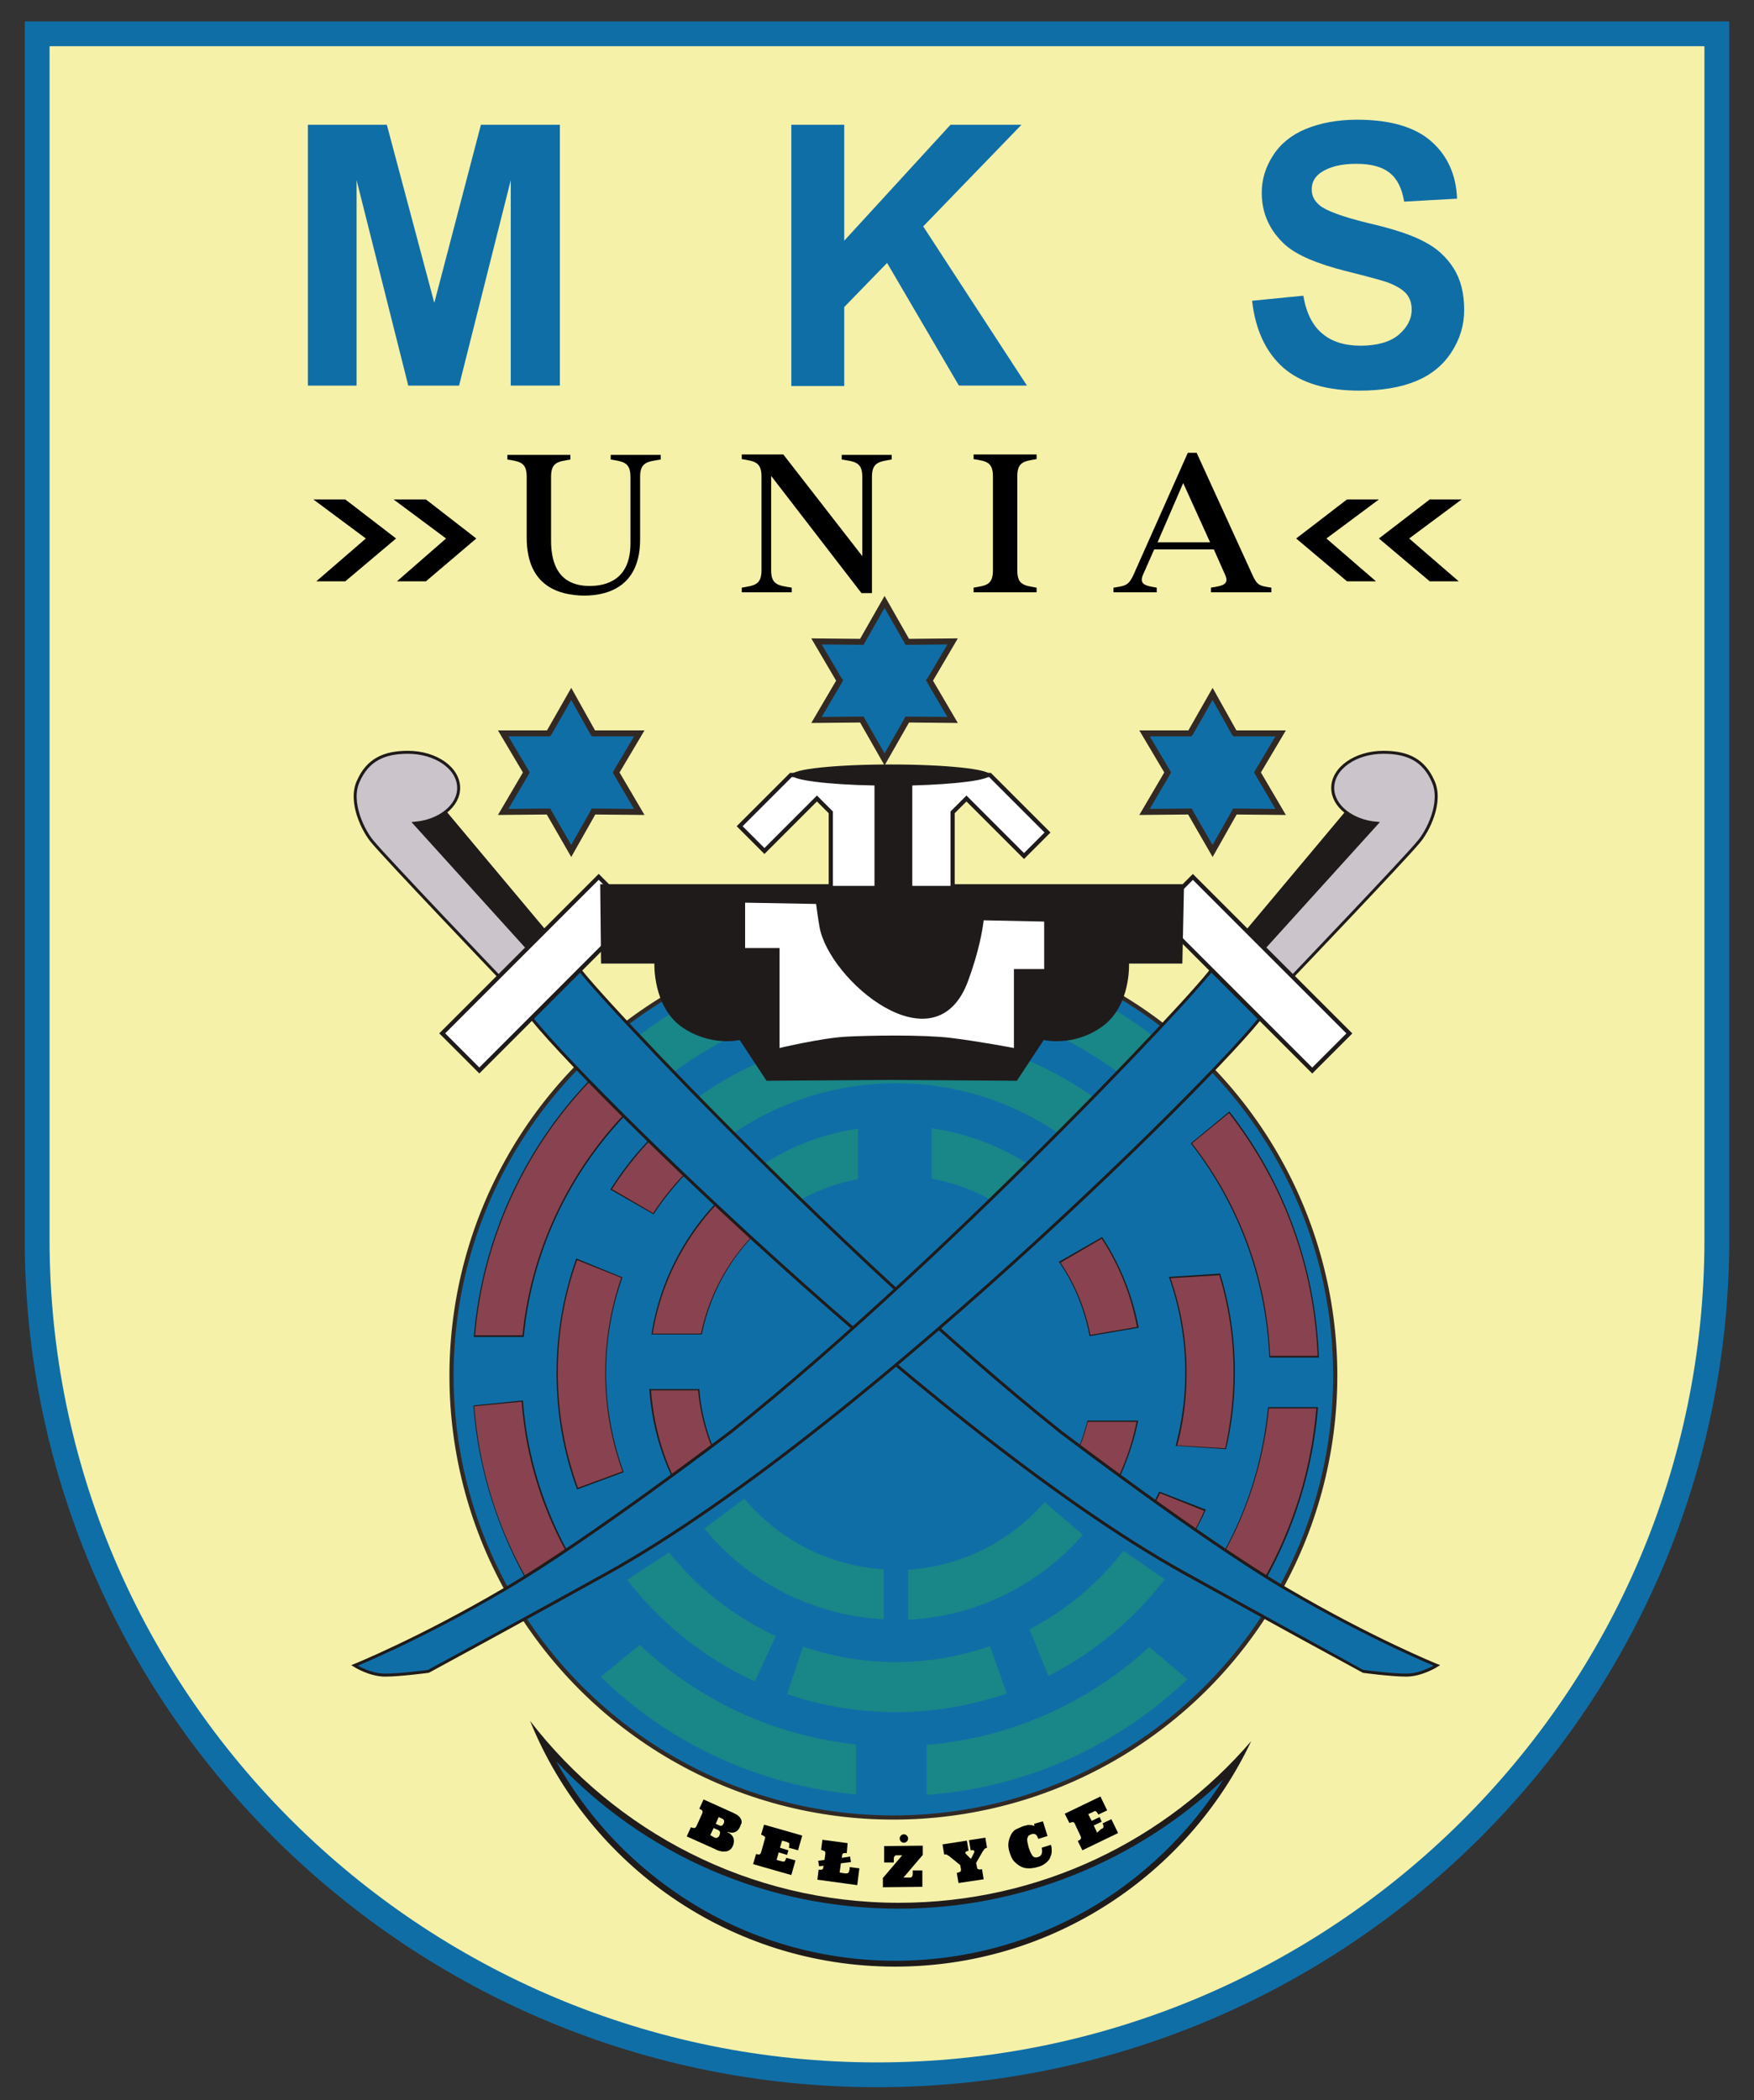 <?xml version="1.0" encoding="utf-8"?>
<!-- Generator: Adobe Illustrator 27.7.0, SVG Export Plug-In . SVG Version: 6.00 Build 0)  -->
<svg version="1.1" id="Warstwa_1" xmlns="http://www.w3.org/2000/svg" xmlns:xlink="http://www.w3.org/1999/xlink" x="0px" y="0px"
	 viewBox="0 0 417.6 500" style="enable-background:new 0 0 417.6 500;" xml:space="preserve">
<rect x="0" y="0" width="417.6" height="500" fill="#333333" stroke="none"/>
<style type="text/css">
	.st0{fill:#F5F1A9;}
	.st1{fill:#106EA7;}
	.st2{fill:none;stroke:#322924;stroke-width:1.417;}
	.st3{fill:#106EA7;stroke:#322924;stroke-width:0.992;}
	.st4{fill:#89424F;}
	.st5{fill:#1F1B1B;}
	.st6{fill:#198687;}
	.st7{fill:#106EA7;stroke:#1F1B1B;stroke-width:0.709;}
	.st8{fill:#CBC4CA;stroke:#1F1B1B;stroke-width:0.709;}
	.st9{fill:#FFFFFF;stroke:#1F1B1B;}
	.st10{fill:#FFFFFF;}
</style>
<g>
	<g>
		<g>
			<path class="st0" d="M208.8,492.7c-109.3,0-198.3-87.9-199.5-196.3h0l0-0.2c0-0.6,0-1.3,0-1.9l0-0.2l0-0.6V9.2h398.9l0,287.2
				C407.2,404.8,318.1,492.7,208.8,492.7z"/>
		</g>
		<path class="st1" d="M208.8,496.9C97.7,496.9,7.1,407.5,5.9,297.2h0l0-0.2c0-0.7,0-1.3,0-2l0-0.2l0-0.6V5.1h405.8l0,292.1
			C410.5,407.5,320,496.9,208.8,496.9z M11.8,291.3L11.8,291.3v3.8c0,108,88.4,195.9,197,195.9c108.6,0,197-87.9,197-195.9l0-3.8h0
			V11H11.8V291.3z"/>
	</g>
	<g>
		<g>
			<polygon class="st1" points="210.6,143.3 215.9,152.6 216,152.8 216.1,152.8 226.8,152.7 221.4,161.9 221.3,162 221.4,162.2 
				226.8,171.4 216.1,171.3 216,171.3 215.9,171.5 210.6,180.8 205.3,171.5 205.2,171.3 205.1,171.3 194.4,171.4 199.8,162.2 
				199.9,162 199.8,161.9 194.4,152.7 205.1,152.8 205.2,152.8 205.3,152.6 			"/>
			<polygon class="st2" points="210.6,143.3 215.9,152.6 216,152.8 216.1,152.8 226.8,152.7 221.4,161.9 221.3,162 221.4,162.2 
				226.8,171.4 216.1,171.3 216,171.3 215.9,171.5 210.6,180.8 205.3,171.5 205.2,171.3 205.1,171.3 194.4,171.4 199.8,162.2 
				199.9,162 199.8,161.9 194.4,152.7 205.1,152.8 205.2,152.8 205.3,152.6 			"/>
		</g>
		<g>
			<polygon class="st1" points="136,165.2 141.2,174.5 141.3,174.6 141.5,174.6 152.2,174.6 146.8,183.7 146.7,183.9 146.8,184.1 
				152.2,193.3 141.5,193.2 141.3,193.2 141.2,193.4 136,202.6 130.7,193.4 130.6,193.2 130.4,193.2 119.8,193.3 125.2,184.1 
				125.3,183.9 125.2,183.7 119.8,174.6 130.4,174.6 130.6,174.6 130.7,174.5 			"/>
			<polygon class="st2" points="136,165.2 141.2,174.5 141.3,174.6 141.5,174.6 152.2,174.6 146.8,183.7 146.7,183.9 146.8,184.1 
				152.2,193.3 141.5,193.2 141.3,193.2 141.2,193.4 136,202.6 130.7,193.4 130.6,193.2 130.4,193.2 119.8,193.3 125.2,184.1 
				125.3,183.9 125.2,183.7 119.8,174.6 130.4,174.6 130.6,174.6 130.7,174.5 			"/>
		</g>
		<g>
			<polygon class="st1" points="288.7,165.2 293.9,174.5 294,174.6 294.2,174.6 304.9,174.6 299.5,183.7 299.4,183.9 299.5,184.1 
				304.9,193.3 294.2,193.2 294,193.2 293.9,193.4 288.7,202.6 283.4,193.4 283.3,193.2 283.1,193.2 272.5,193.3 277.9,184.1 
				278,183.9 277.9,183.7 272.5,174.6 283.1,174.6 283.3,174.6 283.4,174.5 			"/>
			<polygon class="st2" points="288.7,165.2 293.9,174.5 294,174.6 294.2,174.6 304.9,174.6 299.5,183.7 299.4,183.9 299.5,184.1 
				304.9,193.3 294.2,193.2 294,193.2 293.9,193.4 288.7,202.6 283.4,193.4 283.3,193.2 283.1,193.2 272.5,193.3 277.9,184.1 
				278,183.9 277.9,183.7 272.5,174.6 283.1,174.6 283.3,174.6 283.4,174.5 			"/>
		</g>
	</g>
	<g>
		<path class="st1" d="M73.3,91.8V29.7h18.8l11.3,42.4l11.1-42.4h18.8v62.1h-11.7V42.9l-12.3,48.9H97.2L84.9,42.9v48.9H73.3z"/>
		<path class="st1" d="M188.4,91.8V29.7H201v27.6l25.3-27.6h16.9l-23.4,24.2l24.7,37.9h-16.2l-17.1-29.2L201,73.1v18.8H188.4z"/>
		<path class="st1" d="M298.1,71.6l12.2-1.2c0.7,4.1,2.2,7.1,4.5,9c2.2,1.9,5.3,2.9,9.1,2.9c4,0,7.1-0.9,9.1-2.6
			c2-1.7,3.1-3.7,3.1-6c0-1.5-0.4-2.7-1.3-3.8c-0.9-1-2.4-1.9-4.5-2.7c-1.5-0.5-4.8-1.4-10-2.7c-6.7-1.7-11.4-3.7-14.2-6.1
			c-3.8-3.4-5.7-7.6-5.7-12.5c0-3.2,0.9-6.1,2.7-8.9c1.8-2.8,4.4-4.9,7.8-6.3c3.4-1.4,7.5-2.2,12.2-2.2c7.8,0,13.7,1.7,17.6,5.1
			c3.9,3.4,6,8,6.2,13.7L334.3,48c-0.5-3.2-1.7-5.5-3.5-6.9c-1.8-1.4-4.4-2.1-7.9-2.1c-3.6,0-6.5,0.7-8.6,2.2c-1.3,1-2,2.2-2,3.9
			c0,1.5,0.6,2.7,1.9,3.8c1.6,1.3,5.4,2.7,11.5,4.2c6.1,1.4,10.6,2.9,13.5,4.5c2.9,1.5,5.2,3.6,6.9,6.3c1.7,2.7,2.5,6,2.5,9.9
			c0,3.6-1,6.9-3,10c-2,3.1-4.8,5.4-8.4,6.9c-3.6,1.5-8.1,2.3-13.5,2.3c-7.9,0-13.9-1.8-18.1-5.4C301.4,83.9,298.9,78.6,298.1,71.6z
			"/>
	</g>
	<g>
		<path d="M125.4,128v-14.5c0-3.5-1.7-3.6-4.6-4.1v-1.1h15v1.1c-2.9,0.5-4.6,0.6-4.6,4.1v15.2c0,9.3,5.2,10.8,9.2,10.8
			c4,0,9.7-1.5,9.7-10.1v-15.9c0-3.5-1.8-3.6-4.7-4.1v-1.1h11.9v1.1c-3.1,0.5-4.9,0.6-4.9,4.1v14.9c0,10.6-6.8,13.4-13.4,13.4
			C133.1,141.7,125.4,139.6,125.4,128z"/>
		<path d="M183.6,113.3v22.5c0,3.5,1.8,3.6,4.9,4.1v1.1h-11.9v-1.1c2.9-0.5,4.7-0.6,4.7-4.1v-22.4c0-3.5-1.8-3.6-4.7-4.1v-1.1h9.9
			l18.8,24.2v-18.9c0-3.5-1.8-3.6-4.9-4.1v-1.1h11.9v1.1c-2.9,0.5-4.7,0.6-4.7,4.1v27.7h-2.5L183.6,113.3z"/>
		<path d="M236.4,135.8v-22.4c0-3.5-1.7-3.6-4.6-4.1v-1.1h15v1.1c-2.9,0.5-4.6,0.6-4.6,4.1v22.4c0,3.5,1.7,3.6,4.6,4.1v1.1h-15v-1.1
			C234.7,139.4,236.4,139.3,236.4,135.8z"/>
		<path d="M269.8,137l13-29.2h2.1l13.3,29.1c1.1,2.4,1.6,2.6,4.5,3v1.1h-14.4v-1.1c2.4-0.4,4.5-0.6,3.4-3l-2.7-6.1h-14.2l-2.7,6.1
			c-1,2.4,1,2.6,3.3,3v1.1h-10.3v-1.1C268,139.5,268.7,139.3,269.8,137z M288.1,129.1l-6.4-14.1l-6.1,14.1H288.1z"/>
	</g>
	<g>
		<polygon points="74.6,118.9 82.2,118.9 94.3,128.2 82.2,138.4 75.3,138.4 87.1,128.2 		"/>
		<polygon points="93.7,118.9 101.4,118.9 113.4,128.2 101.4,138.4 94.5,138.4 106.2,128.2 		"/>
		<polygon points="328.3,118.9 320.7,118.9 308.6,128.2 320.7,138.4 327.6,138.4 315.8,128.2 		"/>
		<polygon points="348,118.9 340.4,118.9 328.3,128.2 340.4,138.4 347.3,138.4 335.5,128.2 		"/>
	</g>
	<g>
		<g>
			<circle class="st3" cx="212.7" cy="327.5" r="105.2"/>
			<g>
				<g>
					<path class="st4" d="M126.5,377.8c-7.8-13.3-12.4-27.8-13.6-43.1l11.5-1.1c1,13.5,5,26.2,11.8,37.9c-1.4,0.8-2.4,1.4-3.4,2.1
						c-0.6,0.4-1.1,0.9-1.7,1.3c-1.4,1.1-2.8,2.2-4.4,2.8C126.6,377.7,126.5,377.8,126.5,377.8z"/>
					<path class="st5" d="M124.2,333.7c1,13.4,5,26.1,11.7,37.7c-1.3,0.7-2.3,1.4-3.3,2c-0.6,0.4-1.2,0.9-1.7,1.3
						c-1.4,1.1-2.8,2.2-4.4,2.8c0,0-0.1,0-0.1,0.1c-7.8-13.2-12.3-27.6-13.5-42.8L124.2,333.7 M124.5,333.4l-11.8,1.2
						c1.2,15.8,6.1,30.5,13.7,43.5c0.1-0.1,0.2-0.1,0.3-0.2c2.3-0.8,4.2-2.7,6.2-4.1c1.1-0.8,2.3-1.5,3.5-2.2
						C129.8,360.2,125.5,347.2,124.5,333.4L124.5,333.4z"/>
				</g>
				<path class="st6" d="M273.6,392.1c-14.2,13.1-32.6,21.6-53,23.3v11.9c24-1.7,45.7-11.9,62.1-27.5L273.6,392.1z"/>
				<path class="st6" d="M203.8,415.3c-19.8-2.1-37.7-10.7-51.5-23.7l-9.3,7.6c16,15.6,37.2,25.8,60.8,28V415.3z"/>
				<g>
					<path class="st4" d="M112.9,318.1c1.9-22.6,11.6-44.1,27.2-60.6l8.2,8.2c-13.5,14.3-22,32.9-23.8,52.4H112.9z"/>
					<path class="st5" d="M140.2,257.7l8,8c-13.4,14.3-21.9,32.8-23.8,52.2h-11.3C115,295.5,124.6,274.1,140.2,257.7 M140.2,257.3
						c-15.4,16.2-25.4,37.4-27.4,61h11.9c1.9-20.2,10.7-38.5,23.9-52.5L140.2,257.3L140.2,257.3z"/>
				</g>
				<path class="st6" d="M160.3,255.3c14.8-11,33.1-17.5,52.9-17.5c20.1,0,38.6,6.7,53.5,17.9l8.5-8.5c-17.1-13.4-38.6-21.3-62-21.3
					c-23.1,0-44.4,7.8-61.4,20.9L160.3,255.3z"/>
				<g>
					<path class="st4" d="M291.2,369.9c6-10.8,9.6-22.4,10.7-34.7h11.6c-1.2,14.5-5.4,28.3-12.5,40.9L291.2,369.9z"/>
					<path class="st5" d="M313.4,335.3c-1.2,14.4-5.4,28-12.4,40.5l-9.6-6c5.9-10.7,9.5-22.3,10.7-34.5H313.4 M313.8,335h-11.9
						c-1.2,12.6-4.9,24.4-10.8,34.9l10.1,6.4C308.1,363.9,312.6,349.9,313.8,335L313.8,335z"/>
				</g>
				<g>
					<path class="st4" d="M302.3,323c-0.8-18.5-7.2-36.1-18.6-50.8l9-7.4c13.1,16.8,20.4,36.9,21.2,58.2H302.3z"/>
					<path class="st5" d="M292.6,265c13,16.7,20.3,36.7,21.1,57.8h-11.3c-0.8-18.5-7.2-36-18.6-50.6L292.6,265 M292.7,264.6
						l-9.2,7.6c11.1,14.2,17.9,31.8,18.7,51H314C313.2,301.1,305.4,280.9,292.7,264.6L292.7,264.6z"/>
				</g>
			</g>
			<g>
				<g>
					<path class="st4" d="M252.4,352.9c3-4.5,5.2-9.4,6.5-14.6h11.9c-1.6,8-4.8,15.5-9.5,22.2L252.4,352.9z"/>
					<path class="st5" d="M270.6,338.5c-1.6,7.9-4.7,15.2-9.4,21.8l-8.6-7.4c3-4.4,5.1-9.3,6.4-14.4H270.6 M271,338.2h-12.1
						c-1.3,5.4-3.6,10.3-6.6,14.8l9.1,7.8C266,354.1,269.3,346.4,271,338.2L271,338.2z"/>
				</g>
				<g>
					<path class="st4" d="M259.5,317.9c-1.2-6.3-3.6-12.2-7.2-17.5l10-5.8c4.3,6.5,7.1,13.7,8.6,21.3L259.5,317.9z"/>
					<path class="st5" d="M262.3,294.9c4.2,6.4,7,13.5,8.4,21l-11.1,1.9c-1.2-6.2-3.6-12-7.1-17.2L262.3,294.9 M262.4,294.5
						l-10.3,5.9c3.6,5.2,6.1,11.2,7.3,17.7l11.7-2C269.6,308.2,266.6,300.9,262.4,294.5L262.4,294.5z"/>
				</g>
				<g>
					<path class="st4" d="M155.3,317.6c2.2-13.7,9.2-26.3,19.8-35.4c1.3,2.1,3.3,3.8,5,5.1c1.2,1,2.5,1.9,3.7,2.8
						c-8.6,7-14.6,16.7-16.7,27.5H155.3z"/>
					<path class="st5" d="M175,282.5c1.3,2,3.3,3.7,4.9,5c1.2,0.9,2.4,1.8,3.6,2.7c-8.5,6.9-14.4,16.6-16.6,27.3h-11.5
						C157.6,303.9,164.6,291.5,175,282.5 M175.1,282c-10.5,8.9-17.8,21.5-20,35.7h12c2.2-11.1,8.3-20.8,16.8-27.7
						c-1.3-0.9-2.6-1.9-3.9-2.9C178.3,285.8,176.4,284.1,175.1,282L175.1,282z"/>
				</g>
				<path class="st6" d="M177.6,280c0.4,0.6,0.8,1.2,1.3,1.8c1.1,1.3,2.4,2.4,3.7,3.4c1.3,1,2.6,1.9,4,2.9
					c5.2-3.6,11.3-6.2,17.7-7.4v-12C194.4,270.1,185.3,274.2,177.6,280z"/>
				<g>
					<path class="st4" d="M164.3,359.1c-5.6-8.4-8.9-18.2-9.6-28.3h11.6c0.6,7.6,3.1,14.9,7.2,21.3L164.3,359.1z"/>
					<path class="st5" d="M166.2,331c0.7,7.5,3.1,14.8,7.2,21.1l-9,6.8c-5.5-8.3-8.7-18-9.4-27.9H166.2 M166.5,330.7h-11.9
						c0.7,10.6,4.2,20.3,9.7,28.7l9.5-7.1C169.7,345.9,167.1,338.5,166.5,330.7L166.5,330.7z"/>
				</g>
				<path class="st6" d="M248.7,357.6c-8,9.2-19.6,15.3-32.5,16.1v11.9c16.6-0.8,31.4-8.5,41.6-20.2L248.7,357.6z"/>
				<path class="st6" d="M210.4,373.6c-13.3-0.8-25.1-7.2-33.2-16.8l-9.5,7.1c10.2,12.5,25.5,20.7,42.7,21.6V373.6z"/>
				<path class="st6" d="M250.6,281.4c-8.1-6.7-17.9-11.2-28.8-12.8v12c7.1,1.3,13.6,4.2,19.2,8.3L250.6,281.4z"/>
			</g>
			<g>
				<path class="st6" d="M174.3,270c11.1-7.6,24.5-12.1,39-12.1c14.4,0,27.7,4.4,38.8,12l8.5-8.5c-13.3-9.6-29.6-15.3-47.3-15.3
					c-17.7,0-34.1,5.7-47.5,15.4L174.3,270z"/>
				<g>
					<path class="st4" d="M280.1,344.2c1.5-5.7,2.2-11.5,2.2-17.4c0-7.7-1.3-15.3-3.8-22.6l11.9-0.8c2.3,7.6,3.5,15.4,3.5,23.4
						c0,6.1-0.7,12.2-2.1,18.1L280.1,344.2z"/>
					<path class="st5" d="M290.3,303.6c2.3,7.5,3.4,15.3,3.4,23.2c0,6-0.7,12.1-2,18l-11.4-0.7c1.5-5.6,2.2-11.4,2.2-17.3
						c0-7.7-1.3-15.2-3.8-22.5L290.3,303.6 M290.5,303.2l-12.2,0.8c2.5,7.1,3.9,14.8,3.9,22.7c0,6.1-0.8,11.9-2.3,17.5l12,0.8
						c1.4-5.9,2.1-12,2.1-18.3C294,318.6,292.8,310.7,290.5,303.2L290.5,303.2z"/>
				</g>
				<g>
					<path class="st4" d="M283.6,366c-0.9-0.7-1.9-1.4-2.8-2.1c-0.5-0.4-0.9-0.7-1.4-1.1c-1.7-1.3-3.5-2.7-5.4-3.4
						c0.8-1.4,1.4-2.8,2-4.1l10.8,4.3C285.9,361.7,284.8,363.9,283.6,366z"/>
					<path class="st5" d="M276.2,355.5l10.5,4.2c-0.9,2-1.9,4.1-3.1,6.1c-0.9-0.6-1.8-1.4-2.6-2c-0.5-0.4-0.9-0.7-1.4-1.1
						c-1.6-1.3-3.4-2.6-5.3-3.4C275,357.9,275.6,356.7,276.2,355.5 M276,355.1c-0.7,1.5-1.4,2.9-2.2,4.3c2,0.7,3.9,2.1,5.6,3.4
						c1.4,1.1,2.8,2.3,4.3,3.3c1.2-2.2,2.4-4.4,3.4-6.7L276,355.1L276,355.1z"/>
				</g>
				<g>
					<path class="st4" d="M137.5,354.4c-3.2-8.8-4.9-18.1-4.9-27.6c0-9.2,1.6-18.3,4.6-27l10.8,4.3c-2.5,7.3-3.8,14.9-3.8,22.7
						c0,8.1,1.4,16,4.2,23.6L137.5,354.4z"/>
					<path class="st5" d="M137.4,300l10.5,4.2c-2.5,7.3-3.8,14.9-3.8,22.6c0,8.1,1.4,16,4.1,23.5l-10.6,3.9
						c-3.2-8.8-4.8-18-4.8-27.4C132.8,317.6,134.3,308.6,137.4,300 M137.2,299.6c-3,8.5-4.7,17.6-4.7,27.2c0,9.8,1.7,19.2,4.9,27.8
						l11.1-4.1c-2.7-7.4-4.2-15.4-4.2-23.7c0-8,1.4-15.6,3.9-22.7L137.2,299.6L137.2,299.6z"/>
				</g>
				<g>
					<path class="st4" d="M145.5,283.2c2.6-4,5.5-7.7,10.6-13.1l8.2,8.2c-4.5,4.7-6.7,7.6-8.8,10.7L145.5,283.2z"/>
					<path class="st5" d="M155.1,271.3l8,8c-3.4,3.6-5.6,6.5-7.6,9.5l-9.8-5.7c2.5-3.9,5.3-7.5,8.4-10.9 M154.1,271.8
						c-3.3,3.5-6.2,7.3-8.8,11.4l10.3,5.9c2.1-3.2,4.4-6.2,8.9-11l-8.4-8.4L154.1,271.8z"/>
				</g>
				<path class="st6" d="M235.7,391.9c-7,2.4-14.6,3.8-22.4,3.8c-7.7,0-15.2-1.3-22.1-3.7l-3.8,11.3c8.1,2.8,16.8,4.3,25.9,4.3
					c9.2,0,18.1-1.6,26.4-4.4L235.7,391.9z"/>
				<path class="st6" d="M159.3,369.6l-10,6.5c8,10.3,18.4,18.7,30.4,24.2l5-10.8C174.8,384.9,166.1,378.1,159.3,369.6z"/>
				<g>
					<path class="st6" d="M267.5,369.2c-6,7.7-13.6,14.1-22.4,18.7l4.5,11.1c10.9-5.5,20.3-13.4,27.7-23L267.5,369.2z"/>
				</g>
			</g>
		</g>
		<g>
			<path class="st7" d="M137.8,230c-6.3-4.4,60.9,68,114.6,110.8c0,0,33.7,25.7,54,37.6c20.3,11.9,35.7,18.1,35.7,18.1
				s-3.6,2.3-7.3,2.3c-3.6,0-10.3-0.9-10.3-0.9S300,384.5,282,374.5C219.4,339.8,123.1,242.3,125,239.8L137.8,230z"/>
			<g>
				<polygon class="st5" points="105.3,192 132.1,224 125.9,230.4 94.6,196.5 104.6,192.2 				"/>
				<path class="st8" d="M85.3,186c2.2-5,6-6.9,11.8-6.9c6.7,0,12.1,3.8,12.1,8.5c0,4.3-4.6,7.9-10.5,8.4l27.7,30.6l1.3,3.2
					l-6.8,3.9l-1.9-1c0,0-27.3-28.6-30.3-32.3C86.6,198,83,191,85.3,186z"/>
			</g>
			
				<rect x="102" y="225.6" transform="matrix(0.707 -0.707 0.707 0.707 -126.329 158.627)" class="st9" width="52.7" height="12.5"/>
		</g>
		<g>
			<path class="st7" d="M288.7,230c6.3-4.4-60.9,68-114.6,110.8c0,0-33.7,25.7-54,37.6s-35.7,18.1-35.7,18.1s3.6,2.3,7.3,2.3
				c3.6,0,10.3-0.9,10.3-0.9s24.5-13.3,42.5-23.3c62.7-34.7,158.9-132.2,157.1-134.8L288.7,230z"/>
			<g>
				<polygon class="st5" points="321.3,192 294.5,224 300.7,230.4 332,196.5 321.9,192.2 				"/>
				<path class="st8" d="M341.2,186c-2.2-5-6-6.9-11.8-6.9c-6.7,0-12.1,3.8-12.1,8.5c0,4.3,4.6,7.9,10.5,8.4L300,226.7l-1.3,3.2
					l6.8,3.9l1.9-1c0,0,27.3-28.6,30.3-32.3C339.9,198,343.5,191,341.2,186z"/>
			</g>
			
				<rect x="292" y="205.5" transform="matrix(0.707 -0.707 0.707 0.707 -76.566 278.767)" class="st9" width="12.5" height="52.7"/>
		</g>
	</g>
	<g>
		<path class="st5" d="M281.9,210.5h-69.1H212h-69.1l0.2,18.9h12.7c0,0-0.4,10.1,6.4,15c6.9,4.9,13.9,3.2,13.9,3.2l6.4,9.7l29.8-0.2
			l29.8,0.2l6.4-9.7c0,0,7.1,1.7,13.9-3.2c6.9-4.9,6.4-15,6.4-15h12.7L281.9,210.5z"/>
		<path class="st10" d="M234.2,219.1c-0.3,2.4-1.1,7.3-3.7,14.4c-7.8,21.3-33.2-0.1-35.4-12.9c-0.4-2.3-0.6-4-0.8-5.4H194l-16.6-0.3
			v10.8h8.2v23.8c0,0,10.1-2.4,15.9-2.7c5.8-0.3,18.3-0.5,24.9,0.3c6.6,0.8,15,2.4,15,2.4v-18.8h7.2v-11.3L234.2,219.1z"/>
		<polygon class="st9" points="197.8,211.4 197.8,193.4 194.5,190.1 182,202.6 176.1,196.7 188.3,184.5 235.7,184.5 249.4,198.2 
			243.8,203.8 230.1,190.1 226.8,193.4 226.8,211.4 		"/>
		<path class="st5" d="M235.7,184.5c0-1.4-10.6-2.5-23.6-2.5c-13.1,0-23.6,1.1-23.6,2.5c0,1.2,8.5,2.3,19.7,2.5v34.4h9v-34.4
			C227.8,186.7,235.7,185.7,235.7,184.5z"/>
	</g>
	<g>
		<path class="st1" d="M213.1,467.5c-36.2,0-68.6-20.6-84-53c21.2,25,51.9,39.2,84.9,39.2c30.6,0,59.7-12.5,80.7-34.6
			C278.5,448.7,247.1,467.5,213.1,467.5z"/>
		<path class="st5" d="M132.4,419.3c21.2,22.5,50.3,35.1,81.6,35.1c28.9,0,56.4-11.1,77.2-30.7c-7.1,11.3-16.7,21-28,28.4
			c-14.9,9.6-32.2,14.7-50,14.7c-18.7,0-36.8-5.6-52.1-16.1C149.1,442.5,139.4,431.8,132.4,419.3 M126.2,409.7
			c13.9,34.3,47.6,58.5,86.9,58.5c37.5,0,69.8-22,84.8-53.7C277.6,438.1,247.6,453,214,453C178.3,453,146.5,436,126.2,409.7
			L126.2,409.7z"/>
	</g>
	<g>
		<path d="M176.2,434.9c-0.6,1.3-1.6,1.7-3,1.2l0,0.1c0.7,0.3,1.2,0.8,1.4,1.3c0.2,0.5,0.2,1.2-0.1,1.9c-0.1,0.3-0.3,0.6-0.5,0.8
			c-0.2,0.2-0.5,0.4-0.8,0.5c-0.3,0.1-0.7,0.1-1.2,0.1c-0.5-0.1-1.1-0.2-1.8-0.6l-6.7-3l1-2.2c0.4,0.2,0.6,0.2,0.8,0.2
			c0.2,0,0.4-0.2,0.5-0.4l1.4-3.1c0.1-0.3,0.1-0.5,0-0.6c-0.1-0.2-0.3-0.3-0.7-0.5l1-2.2l7.1,3.2c0.6,0.3,1,0.5,1.3,0.8
			c0.3,0.3,0.5,0.6,0.6,0.9c0.1,0.3,0.1,0.6,0,0.9C176.4,434.3,176.3,434.6,176.2,434.9z M170,437.4c0.3,0.2,0.6,0.2,0.8,0.1
			c0.2-0.1,0.4-0.3,0.5-0.6c0.1-0.3,0.2-0.6,0.1-0.8c-0.1-0.2-0.3-0.4-0.6-0.5l-0.9-0.4l-0.8,1.7L170,437.4z M170.4,434.2l0.9,0.4
			c0.2,0.1,0.5,0.1,0.6,0c0.2-0.1,0.3-0.3,0.4-0.5c0.1-0.2,0.1-0.4,0.1-0.6c0-0.2-0.2-0.4-0.4-0.5l-0.9-0.4L170.4,434.2z"/>
		<path d="M186,443.1c0.2,0,0.3,0.1,0.5,0.1c0.1,0,0.2,0,0.3-0.1c0.1-0.1,0.2-0.2,0.2-0.3c0.1-0.1,0.1-0.3,0.2-0.5l2.2,0.6l-1,3.5
			l-9.1-2.6l0.7-2.4c0.4,0.1,0.7,0.1,0.8,0.1c0.2-0.1,0.3-0.2,0.4-0.5l0.9-3.2c0.1-0.3,0.1-0.5-0.1-0.6c-0.1-0.1-0.4-0.3-0.8-0.4
			l0.7-2.4l9.1,2.6l-1,3.5l-2.2-0.6c0.1-0.2,0.1-0.4,0.1-0.6s0-0.3,0-0.4c0-0.1-0.1-0.2-0.2-0.2c-0.1-0.1-0.3-0.1-0.4-0.2l-1.1-0.3
			l-0.5,1.7l2,0.6l-0.3,1.1l-2-0.6l-0.5,1.8L186,443.1z"/>
		<path d="M201.6,441.2c-0.4-0.1-0.7,0-0.8,0c-0.2,0.1-0.3,0.3-0.3,0.6l-0.1,0.5l2-0.3l0.2,1.3l-2.4,0.3l-0.3,2.2l1.3,0.2
			c0.2,0,0.3,0,0.5,0c0.1,0,0.2-0.1,0.3-0.2c0.1-0.1,0.2-0.3,0.2-0.5c0.1-0.2,0.1-0.5,0.1-0.8l2.3,0.3l-0.5,4l-9.5-1.3l0.3-2.4
			c0.4,0.1,0.7,0,0.8,0c0.2-0.1,0.3-0.3,0.3-0.5l0.1-0.4l-1.1,0.1l-0.2-1.3l1.5-0.2l0.2-1.5c0-0.3,0-0.5-0.2-0.6
			c-0.2-0.1-0.4-0.2-0.8-0.3l0.3-2.4l6,0.8L201.6,441.2z"/>
		<path d="M216.6,447c0.2,0,0.3,0,0.4-0.1c0.1-0.1,0.2-0.2,0.2-0.3c0.1-0.1,0.1-0.3,0.1-0.5c0-0.2,0-0.5,0-0.8l2.3,0l0,3.9l-9.4,0.1
			l0-2.2l4.6-5.4l-1.3,0c-0.2,0-0.3,0-0.4,0.1c-0.1,0.1-0.2,0.2-0.2,0.3c-0.1,0.1-0.1,0.3-0.1,0.5c0,0.2,0,0.5,0,0.8l-2.3,0l0-3.9
			l9.2-0.1l0,2.2l-4.6,5.4L216.6,447z M214.2,437.7c0-0.3,0.1-0.5,0.3-0.7c0.2-0.2,0.4-0.3,0.7-0.3c0.3,0,0.5,0.1,0.7,0.3
			c0.2,0.2,0.3,0.4,0.3,0.7c0,0.3-0.1,0.5-0.3,0.7c-0.2,0.2-0.4,0.3-0.7,0.3c-0.3,0-0.5-0.1-0.7-0.3
			C214.3,438.2,214.2,437.9,214.2,437.7z"/>
		<path d="M226.1,442c-0.1-0.1-0.2-0.2-0.3-0.2c-0.1-0.1-0.2-0.1-0.3-0.2c-0.1-0.1-0.2-0.1-0.3-0.1c-0.1,0-0.3,0-0.4,0l-0.4-2.4
			l5.8-0.9l0.4,2.4c-0.4,0.1-0.6,0.2-0.7,0.3s-0.1,0.3,0.1,0.5l1.1,1.1l0.1,0l0.7-1.4c0.1-0.2,0.1-0.3,0-0.5s-0.4-0.1-0.8-0.1
			l-0.4-2.4l3.9-0.6l0.4,2.4c-0.1,0-0.2,0.1-0.3,0.1c-0.1,0-0.2,0.1-0.3,0.2c-0.1,0.1-0.2,0.2-0.2,0.3c-0.1,0.1-0.2,0.2-0.3,0.4
			l-1.5,2.6l0.2,1c0,0.3,0.2,0.5,0.3,0.5c0.2,0.1,0.5,0.1,0.9,0l0.4,2.4l-6,0.9l-0.4-2.4c0.4-0.1,0.7-0.2,0.8-0.3
			c0.2-0.1,0.2-0.3,0.2-0.6l-0.2-1L226.1,442z"/>
		<path d="M243.8,434.7c0.3-0.1,0.6-0.1,0.8-0.2s0.5,0,0.7,0c0.2,0,0.4,0,0.6,0.1c0.2,0,0.3,0.1,0.4,0.1l-0.1-0.5l2.1-0.6l1.1,3.5
			l-2.2,0.7c-0.1-0.3-0.2-0.5-0.3-0.7c-0.1-0.2-0.3-0.3-0.4-0.4c-0.2-0.1-0.3-0.1-0.5-0.1c-0.2,0-0.3,0-0.5,0.1
			c-0.2,0.1-0.4,0.2-0.6,0.3c-0.1,0.2-0.2,0.3-0.3,0.6s0,0.6,0,0.9c0.1,0.4,0.2,0.8,0.3,1.3c0.2,0.5,0.3,0.9,0.5,1.3
			c0.2,0.3,0.3,0.6,0.5,0.8c0.2,0.2,0.4,0.3,0.6,0.3c0.2,0,0.5,0,0.7-0.1c0.2-0.1,0.3-0.1,0.5-0.3c0.1-0.1,0.3-0.3,0.3-0.5
			c0.1-0.2,0.1-0.4,0.1-0.6c0-0.2,0-0.5-0.1-0.8l2.2-0.7c0.2,0.5,0.2,1.1,0.2,1.6c0,0.5-0.2,1-0.4,1.5c-0.2,0.5-0.6,0.9-1.1,1.3
			c-0.5,0.4-1.1,0.7-1.9,0.9c-0.7,0.2-1.4,0.3-2,0.3c-0.7,0-1.3-0.1-1.9-0.4c-0.6-0.3-1.1-0.7-1.6-1.2c-0.5-0.5-0.8-1.2-1.1-2.1
			c-0.3-0.9-0.4-1.7-0.3-2.4s0.3-1.3,0.6-1.9s0.7-1,1.2-1.3C242.6,435.2,243.2,434.9,243.8,434.7z"/>
		<path d="M262.1,435.5c0.2-0.1,0.3-0.2,0.4-0.2c0.1-0.1,0.2-0.2,0.2-0.3s0-0.2,0-0.4c0-0.1-0.1-0.3-0.2-0.5l2.1-1l1.6,3.3l-8.5,4.1
			l-1.1-2.2c0.4-0.2,0.6-0.3,0.7-0.5c0.1-0.2,0.1-0.4,0-0.6l-1.4-3c-0.1-0.3-0.3-0.4-0.5-0.4c-0.2,0-0.5,0.1-0.8,0.2l-1.1-2.2
			l8.5-4.1l1.6,3.3l-2.1,1c-0.1-0.2-0.2-0.4-0.3-0.5c-0.1-0.1-0.2-0.2-0.3-0.3c-0.1,0-0.2-0.1-0.3,0c-0.1,0-0.3,0.1-0.4,0.2
			l-1.1,0.5l0.8,1.6l1.9-0.9l0.5,1.1l-1.9,0.9l0.8,1.7L262.1,435.5z"/>
	</g>
</g>
</svg>
